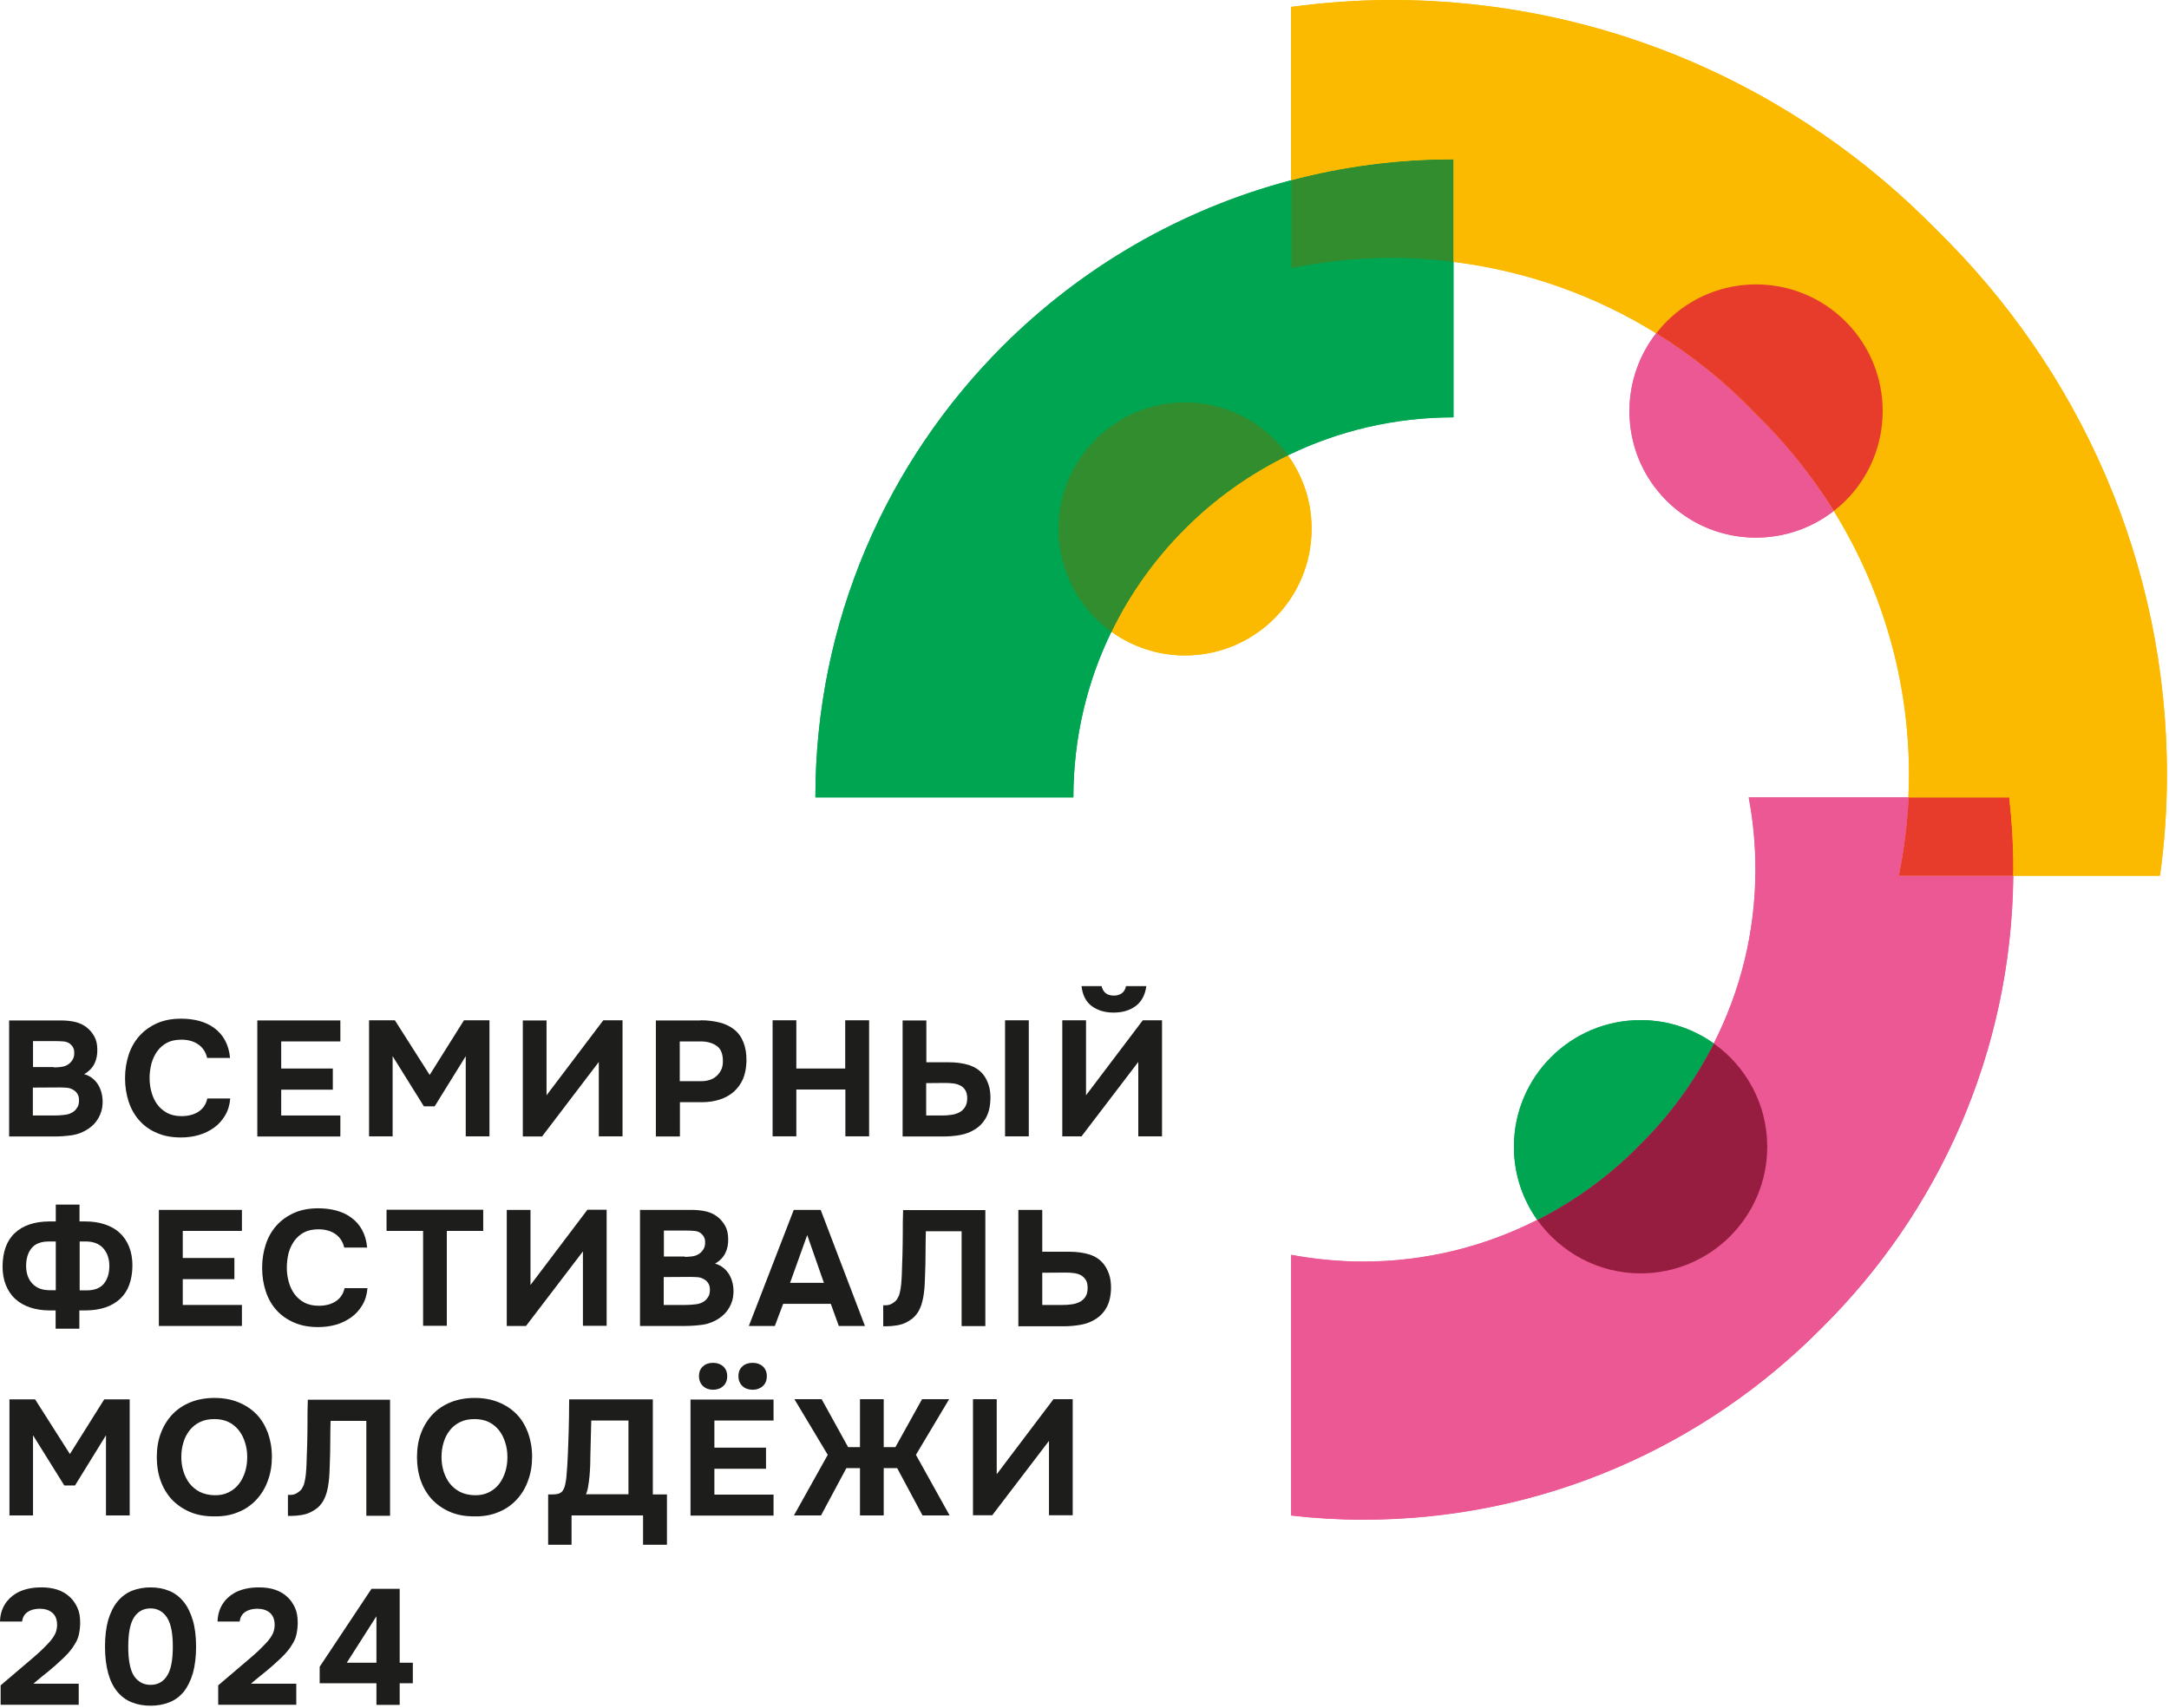 <svg width="245" height="193" viewBox="0 0 245 193" fill="none" xmlns="http://www.w3.org/2000/svg">
<path d="M193.589 117.892C191.253 116.226 188.41 115.248 185.313 115.248C177.417 115.248 171.006 121.658 171.006 129.554C171.006 132.633 171.984 135.494 173.65 137.83C176.24 141.47 180.496 143.861 185.313 143.861C193.209 143.861 199.619 137.45 199.619 129.554C199.619 124.737 197.247 120.5 193.589 117.892Z" fill="#00A552"/>
<path d="M208.475 36.327C202.879 30.732 193.824 30.732 188.247 36.327C187.83 36.744 187.45 37.197 187.088 37.649C182.705 43.263 183.085 51.394 188.247 56.556C193.408 61.717 201.539 62.097 207.153 57.715C207.606 57.352 208.058 56.972 208.475 56.556C214.053 50.978 214.053 41.905 208.475 36.327Z" fill="#EB5893"/>
<path d="M145.471 51.431C142.882 47.809 138.644 45.436 133.845 45.436C125.949 45.436 119.539 51.847 119.539 59.743C119.539 64.542 121.911 68.761 125.533 71.369C127.887 73.053 130.748 74.049 133.845 74.049C141.741 74.049 148.151 67.638 148.151 59.743C148.17 56.646 147.155 53.785 145.471 51.431Z" fill="#FBBA00"/>
<path d="M226.964 90.094H215.573H197.518C198.025 92.756 198.278 95.49 198.278 98.225C198.278 105.306 196.576 111.988 193.57 117.892C191.397 122.184 188.554 126.059 185.149 129.409C181.817 132.814 177.923 135.657 173.631 137.83C167.71 140.836 161.027 142.539 153.965 142.539C151.23 142.539 148.496 142.267 145.834 141.778V171.224C148.532 171.532 151.248 171.695 153.965 171.695C174.211 171.695 192.538 163.401 205.757 150.036C218.959 136.979 227.199 118.906 227.398 98.967C227.398 98.732 227.416 98.497 227.416 98.261C227.434 95.509 227.271 92.792 226.964 90.094Z" fill="#EB5893"/>
<path d="M218.778 26.005C203.114 9.978 181.292 0 157.152 0C153.349 0 149.582 0.29 145.834 0.779V20.355V30.297C149.546 29.555 153.313 29.138 157.152 29.138C159.542 29.138 161.878 29.301 164.178 29.591C172.491 30.623 180.241 33.43 187.069 37.649C191.143 40.167 194.874 43.173 198.17 46.614C201.592 49.928 204.598 53.658 207.134 57.715C212.53 66.425 215.645 76.657 215.645 87.631C215.645 88.446 215.609 89.279 215.573 90.094C215.428 93.082 215.066 96.034 214.468 98.949H227.398H243.986C244.493 95.219 244.765 91.434 244.765 87.631C244.801 63.492 234.805 41.67 218.778 26.005Z" fill="#FBBA00"/>
<path d="M145.852 20.373C133.339 23.669 122.129 30.243 113.237 39.134C100.181 52.191 92.103 70.21 92.103 90.094H121.242C121.242 83.393 122.781 77.037 125.534 71.387C127.634 67.041 130.46 63.111 133.828 59.743C137.196 56.374 141.144 53.549 145.472 51.449C151.14 48.696 157.479 47.157 164.179 47.157V29.609V18.019C157.859 18.001 151.72 18.816 145.852 20.373Z" fill="#00A552"/>
<path d="M1.031 128.395V115.284H6.844C7.442 115.284 8.003 115.338 8.529 115.465C9.036 115.592 9.488 115.809 9.869 116.135C10.176 116.389 10.448 116.715 10.665 117.113C10.883 117.511 10.991 118 10.991 118.562C11.009 119.159 10.901 119.703 10.665 120.174C10.43 120.644 10.05 121.043 9.506 121.351C9.887 121.459 10.213 121.622 10.484 121.858C10.756 122.075 10.973 122.347 11.136 122.636C11.299 122.926 11.426 123.252 11.498 123.596C11.571 123.94 11.607 124.302 11.589 124.665C11.571 125.262 11.408 125.806 11.118 126.313C10.828 126.82 10.448 127.218 9.977 127.526C9.416 127.906 8.818 128.142 8.148 128.25C7.478 128.341 6.826 128.395 6.174 128.395H1.031ZM6.084 120.59C6.355 120.59 6.627 120.572 6.899 120.536C7.17 120.5 7.424 120.427 7.659 120.282C7.858 120.155 8.021 119.992 8.166 119.775C8.311 119.558 8.384 119.322 8.384 119.033C8.402 118.743 8.347 118.489 8.239 118.308C8.13 118.127 7.985 117.982 7.84 117.874C7.641 117.747 7.406 117.674 7.152 117.656C6.899 117.638 6.627 117.62 6.355 117.62H3.73V120.554H6.084V120.59ZM3.711 126.023H6.156C6.518 126.023 6.899 126.005 7.297 125.95C7.696 125.914 8.04 125.787 8.329 125.57C8.51 125.443 8.637 125.262 8.764 125.063C8.873 124.864 8.927 124.61 8.927 124.302C8.927 124.013 8.873 123.777 8.746 123.578C8.619 123.379 8.474 123.234 8.275 123.125C8.058 122.999 7.822 122.908 7.569 122.89C7.297 122.872 7.025 122.854 6.736 122.854L3.711 122.872V126.023Z" fill="#1D1D1B"/>
<path d="M16.896 121.785C16.896 122.347 16.968 122.872 17.113 123.397C17.258 123.922 17.475 124.375 17.765 124.773C18.055 125.172 18.435 125.48 18.87 125.733C19.322 125.969 19.866 126.095 20.5 126.095C21.296 126.095 21.948 125.914 22.455 125.57C22.962 125.226 23.288 124.719 23.415 124.103H26.005C25.95 124.828 25.751 125.48 25.425 126.023C25.099 126.566 24.683 127.037 24.176 127.399C23.669 127.761 23.089 128.051 22.455 128.232C21.822 128.413 21.151 128.504 20.445 128.504C19.413 128.504 18.508 128.341 17.729 127.997C16.95 127.671 16.28 127.2 15.755 126.602C15.212 126.005 14.813 125.298 14.541 124.484C14.27 123.669 14.125 122.781 14.125 121.803C14.125 120.844 14.27 119.974 14.541 119.141C14.813 118.326 15.23 117.602 15.773 117.004C16.316 116.407 16.986 115.936 17.765 115.592C18.544 115.248 19.449 115.085 20.481 115.085C21.206 115.085 21.876 115.175 22.51 115.338C23.143 115.519 23.705 115.773 24.194 116.135C24.683 116.497 25.099 116.95 25.407 117.511C25.715 118.073 25.914 118.743 25.987 119.522H23.397C23.252 118.888 22.944 118.399 22.437 118.019C21.93 117.656 21.278 117.457 20.5 117.457C19.866 117.457 19.322 117.566 18.87 117.801C18.417 118.037 18.055 118.363 17.765 118.761C17.475 119.159 17.258 119.63 17.113 120.137C16.968 120.699 16.896 121.242 16.896 121.785Z" fill="#1D1D1B"/>
<path d="M38.445 115.266V117.656H31.763V120.717H37.594V123.107H31.763V126.023H38.445V128.395H29.064V115.284H38.445V115.266Z" fill="#1D1D1B"/>
<path d="M44.603 115.266L48.533 121.441L52.408 115.266H55.288V128.377H52.608V119.322L49.094 124.991H47.881L44.35 119.322V128.377H41.688V115.266H44.603Z" fill="#1D1D1B"/>
<path d="M61.735 123.741L68.146 115.266H70.319V128.377H67.638V119.974L61.228 128.395H59.055V115.284H61.735V123.741Z" fill="#1D1D1B"/>
<path d="M79.137 115.266C79.933 115.266 80.64 115.356 81.292 115.519C81.925 115.682 82.487 115.954 82.94 116.316C83.392 116.678 83.736 117.149 83.972 117.747C84.207 118.326 84.334 119.051 84.316 119.902C84.298 120.644 84.171 121.296 83.936 121.876C83.682 122.455 83.338 122.926 82.903 123.325C82.469 123.705 81.943 124.013 81.328 124.212C80.712 124.411 80.06 124.52 79.336 124.52H76.8V128.395H74.084V115.284H79.137V115.266ZM79.173 122.147C79.499 122.147 79.825 122.111 80.114 122.021C80.404 121.93 80.676 121.803 80.893 121.604C81.11 121.423 81.292 121.188 81.436 120.916C81.581 120.644 81.654 120.318 81.654 119.956C81.672 119.123 81.455 118.526 80.984 118.181C80.513 117.837 79.897 117.656 79.155 117.656H76.782V122.147H79.173Z" fill="#1D1D1B"/>
<path d="M89.931 120.717H95.472V115.266H98.171V128.377H95.49V123.089H89.95V128.377H87.269V115.266H89.95V120.717H89.931Z" fill="#1D1D1B"/>
<path d="M101.955 128.395V115.284H104.636V120.011H107.153C108.022 120.011 108.783 120.119 109.435 120.318C110.086 120.536 110.612 120.862 111.01 121.333C111.282 121.659 111.499 122.057 111.644 122.492C111.807 122.944 111.879 123.469 111.879 124.085C111.861 124.954 111.698 125.697 111.372 126.276C111.046 126.856 110.612 127.309 110.05 127.635C109.579 127.924 109.036 128.124 108.439 128.232C107.841 128.341 107.171 128.395 106.483 128.395H101.955ZM104.636 126.023H106.41C106.754 126.023 107.098 126.005 107.443 125.95C107.787 125.914 108.076 125.806 108.348 125.679C108.62 125.534 108.837 125.335 109 125.081C109.163 124.828 109.253 124.484 109.253 124.067C109.253 123.705 109.181 123.397 109.036 123.162C108.891 122.926 108.71 122.763 108.475 122.636C108.239 122.528 107.986 122.437 107.678 122.401C107.37 122.365 107.062 122.347 106.736 122.347L104.617 122.365V126.023H104.636ZM113.527 115.266H116.207V128.377H113.527V115.266Z" fill="#1D1D1B"/>
<path d="M122.672 123.741L129.083 115.266H131.256V128.377H128.576V119.974L122.165 128.377H119.992V115.266H122.672V123.741ZM125.787 114.397C124.791 114.397 123.958 114.143 123.306 113.654C122.654 113.165 122.274 112.405 122.165 111.409H124.429C124.61 112.133 125.063 112.477 125.823 112.477C126.186 112.477 126.475 112.386 126.729 112.205C126.964 112.024 127.127 111.753 127.182 111.409H129.482C129.355 112.405 128.938 113.165 128.286 113.654C127.598 114.161 126.783 114.397 125.787 114.397Z" fill="#1D1D1B"/>
<path d="M6.301 137.993V136.092H8.982V137.993H9.652C10.448 137.993 11.173 138.102 11.825 138.319C12.477 138.536 13.056 138.844 13.509 139.279C13.98 139.695 14.324 140.221 14.577 140.836C14.831 141.452 14.958 142.176 14.958 142.973C14.94 144.621 14.487 145.889 13.563 146.74C12.64 147.591 11.372 148.026 9.724 148.044H8.963V150.108H6.283V148.044H5.613C4.816 148.044 4.074 147.935 3.422 147.718C2.77 147.501 2.209 147.193 1.738 146.758C1.267 146.342 0.923 145.816 0.669 145.201C0.416 144.585 0.289 143.861 0.289 143.064C0.307 141.416 0.76 140.148 1.683 139.297C2.589 138.446 3.875 138.011 5.523 137.993H6.301ZM6.301 145.78V140.257H5.523C4.617 140.257 3.965 140.51 3.549 141.036C3.132 141.561 2.933 142.249 2.951 143.118C2.969 143.915 3.223 144.567 3.675 145.038C4.146 145.527 4.78 145.762 5.595 145.762H6.301V145.78ZM9 140.257V145.78H9.778C10.684 145.78 11.336 145.527 11.752 145.001C12.169 144.476 12.368 143.788 12.35 142.919C12.332 142.122 12.078 141.47 11.626 140.981C11.155 140.492 10.521 140.257 9.706 140.257H9Z" fill="#1D1D1B"/>
<path d="M27.326 136.671V139.062H20.644V142.122H26.475V144.513H20.644V147.428H27.326V149.8H17.945V136.689H27.326V136.671Z" fill="#1D1D1B"/>
<path d="M32.398 143.209C32.398 143.77 32.471 144.295 32.615 144.82C32.76 145.346 32.978 145.798 33.267 146.197C33.557 146.595 33.919 146.903 34.372 147.157C34.825 147.392 35.368 147.519 36.002 147.519C36.799 147.519 37.451 147.338 37.958 146.994C38.465 146.649 38.791 146.142 38.918 145.527H41.507C41.453 146.251 41.254 146.903 40.928 147.446C40.602 147.99 40.185 148.46 39.678 148.823C39.171 149.185 38.592 149.475 37.958 149.656C37.324 149.837 36.654 149.927 35.948 149.927C34.915 149.927 34.01 149.764 33.231 149.42C32.453 149.094 31.782 148.623 31.239 148.026C30.696 147.428 30.297 146.722 30.026 145.907C29.754 145.092 29.609 144.205 29.609 143.227C29.609 142.267 29.754 141.398 30.026 140.565C30.297 139.75 30.714 139.025 31.257 138.428C31.801 137.83 32.471 137.359 33.249 137.015C34.028 136.671 34.934 136.508 35.966 136.508C36.69 136.508 37.36 136.599 37.994 136.762C38.628 136.943 39.189 137.196 39.678 137.559C40.167 137.921 40.584 138.373 40.892 138.935C41.199 139.496 41.399 140.166 41.471 140.945H38.881C38.736 140.311 38.429 139.822 37.922 139.442C37.414 139.08 36.763 138.881 35.984 138.881C35.35 138.881 34.807 138.989 34.354 139.225C33.901 139.46 33.539 139.786 33.249 140.184C32.96 140.583 32.742 141.054 32.597 141.561C32.471 142.104 32.398 142.647 32.398 143.209Z" fill="#1D1D1B"/>
<path d="M43.662 139.062V136.671H54.582V139.062H50.471V149.782H47.791V139.062H43.662Z" fill="#1D1D1B"/>
<path d="M59.941 145.146L66.351 136.671H68.524V149.782H65.844V141.38L59.415 149.8H57.242V136.689H59.922V145.146H59.941Z" fill="#1D1D1B"/>
<path d="M72.291 149.8V136.689H78.104C78.702 136.689 79.263 136.744 79.789 136.87C80.296 136.997 80.748 137.214 81.129 137.54C81.437 137.794 81.708 138.12 81.925 138.518C82.143 138.917 82.251 139.406 82.251 139.967C82.27 140.565 82.161 141.108 81.925 141.579C81.69 142.05 81.31 142.448 80.766 142.756C81.147 142.865 81.473 143.028 81.744 143.263C82.016 143.48 82.233 143.752 82.396 144.042C82.559 144.331 82.686 144.657 82.759 145.002C82.831 145.346 82.867 145.708 82.849 146.07C82.831 146.668 82.668 147.211 82.378 147.718C82.088 148.225 81.708 148.623 81.237 148.931C80.676 149.312 80.078 149.547 79.408 149.656C78.738 149.746 78.086 149.8 77.416 149.8H72.291ZM77.344 141.995C77.615 141.995 77.887 141.977 78.159 141.941C78.43 141.905 78.684 141.832 78.919 141.687C79.119 141.561 79.282 141.398 79.426 141.18C79.571 140.963 79.644 140.728 79.644 140.438C79.662 140.148 79.607 139.895 79.499 139.714C79.39 139.532 79.245 139.388 79.1 139.279C78.901 139.152 78.666 139.08 78.412 139.062C78.159 139.044 77.887 139.025 77.615 139.025H74.99V141.959H77.344V141.995ZM74.971 147.428H77.416C77.778 147.428 78.159 147.41 78.557 147.356C78.956 147.32 79.3 147.193 79.589 146.975C79.77 146.849 79.897 146.668 80.024 146.468C80.133 146.269 80.187 146.016 80.187 145.708C80.187 145.418 80.133 145.183 80.006 144.983C79.879 144.784 79.734 144.639 79.535 144.531C79.318 144.404 79.082 144.313 78.829 144.295C78.557 144.277 78.286 144.259 77.996 144.259L74.971 144.277V147.428Z" fill="#1D1D1B"/>
<path d="M88.464 147.301L87.522 149.8H84.588L89.659 136.689H92.701L97.7 149.8H94.748L93.842 147.301H88.464ZM89.243 144.929H93.064L91.18 139.532L89.243 144.929Z" fill="#1D1D1B"/>
<path d="M104.581 139.062C104.563 139.877 104.545 140.71 104.545 141.543C104.545 142.376 104.527 143.209 104.491 144.024C104.473 144.331 104.473 144.657 104.455 145.001C104.436 145.346 104.418 145.69 104.364 146.052C104.328 146.396 104.255 146.758 104.165 147.102C104.074 147.446 103.947 147.772 103.785 148.08C103.603 148.406 103.368 148.696 103.114 148.913C102.843 149.13 102.553 149.312 102.245 149.456C101.937 149.601 101.593 149.692 101.231 149.746C100.869 149.8 100.507 149.837 100.145 149.837H99.764V147.464H100C100.235 147.464 100.452 147.428 100.633 147.338C100.815 147.247 100.978 147.138 101.122 147.012C101.267 146.885 101.376 146.722 101.448 146.559C101.539 146.396 101.593 146.233 101.629 146.07C101.702 145.78 101.756 145.454 101.792 145.092C101.829 144.73 101.847 144.35 101.865 143.969C101.883 143.589 101.883 143.209 101.901 142.828C101.919 142.466 101.919 142.122 101.937 141.832C101.955 141.017 101.974 140.203 101.974 139.369C101.974 138.555 101.974 137.667 102.01 136.707H111.3V149.819H108.62V139.098H104.581V139.062Z" fill="#1D1D1B"/>
<path d="M115.029 149.8V136.689H117.728V141.416H120.788C121.657 141.416 122.4 141.524 123.052 141.724C123.686 141.923 124.211 142.267 124.609 142.738C124.881 143.064 125.098 143.462 125.261 143.915C125.424 144.368 125.497 144.893 125.497 145.527C125.478 146.396 125.315 147.138 124.989 147.718C124.664 148.297 124.229 148.75 123.668 149.076C123.197 149.366 122.653 149.565 122.038 149.674C121.422 149.782 120.788 149.837 120.1 149.837H115.029V149.8ZM117.728 147.428H120.046C120.39 147.428 120.734 147.41 121.06 147.356C121.386 147.32 121.694 147.211 121.965 147.084C122.237 146.939 122.454 146.74 122.617 146.486C122.78 146.233 122.853 145.889 122.853 145.472C122.853 145.11 122.78 144.802 122.635 144.585C122.49 144.368 122.309 144.187 122.074 144.06C121.838 143.933 121.567 143.861 121.277 143.824C120.987 143.788 120.679 143.77 120.353 143.77L117.728 143.788V147.428Z" fill="#1D1D1B"/>
<path d="M3.966 158.095L7.896 164.27L11.771 158.095H14.65V171.206H11.97V162.151L8.475 167.819H7.262L3.73 162.151V171.206H1.068V158.095H3.966Z" fill="#1D1D1B"/>
<path d="M24.23 157.932C25.226 157.932 26.132 158.095 26.929 158.421C27.725 158.747 28.414 159.199 28.975 159.779C29.536 160.358 29.953 161.065 30.261 161.879C30.55 162.694 30.713 163.6 30.713 164.578C30.713 165.538 30.569 166.443 30.261 167.258C29.971 168.091 29.536 168.797 28.975 169.413C28.414 170.011 27.744 170.5 26.929 170.825C26.114 171.17 25.208 171.333 24.176 171.314C23.144 171.314 22.238 171.151 21.441 170.807C20.645 170.463 19.975 169.992 19.413 169.413C18.87 168.815 18.435 168.109 18.145 167.294C17.856 166.479 17.711 165.592 17.711 164.632C17.711 163.636 17.856 162.731 18.164 161.916C18.471 161.101 18.906 160.394 19.468 159.797C20.029 159.199 20.717 158.747 21.514 158.421C22.329 158.095 23.234 157.932 24.23 157.932ZM20.482 164.596C20.482 165.157 20.554 165.701 20.717 166.226C20.88 166.733 21.097 167.185 21.405 167.584C21.713 167.982 22.093 168.29 22.564 168.544C23.035 168.779 23.578 168.906 24.212 168.924C24.81 168.942 25.353 168.833 25.824 168.598C26.295 168.363 26.675 168.055 26.983 167.656C27.291 167.258 27.526 166.787 27.689 166.262C27.852 165.737 27.925 165.193 27.925 164.614C27.925 164.053 27.852 163.527 27.689 163.002C27.526 162.477 27.309 162.024 27.001 161.626C26.693 161.227 26.313 160.902 25.842 160.666C25.371 160.431 24.828 160.322 24.194 160.322C23.578 160.322 23.035 160.431 22.564 160.666C22.093 160.902 21.713 161.209 21.405 161.608C21.097 162.006 20.862 162.459 20.717 162.966C20.554 163.491 20.482 164.034 20.482 164.596Z" fill="#1D1D1B"/>
<path d="M37.34 160.485C37.322 161.3 37.304 162.133 37.304 162.966C37.304 163.799 37.286 164.632 37.25 165.447C37.232 165.755 37.232 166.081 37.214 166.425C37.196 166.769 37.178 167.113 37.123 167.475C37.087 167.819 37.014 168.181 36.924 168.526C36.833 168.87 36.707 169.196 36.544 169.503C36.363 169.829 36.127 170.119 35.874 170.337C35.602 170.554 35.312 170.735 35.004 170.88C34.697 171.025 34.352 171.115 33.99 171.17C33.628 171.224 33.266 171.26 32.904 171.26H32.523V168.888H32.759C32.994 168.888 33.212 168.852 33.393 168.761C33.574 168.67 33.737 168.562 33.882 168.435C34.026 168.308 34.135 168.145 34.208 167.982C34.298 167.819 34.352 167.656 34.389 167.493C34.461 167.204 34.515 166.878 34.552 166.515C34.588 166.153 34.606 165.773 34.624 165.393C34.642 165.012 34.642 164.632 34.66 164.252C34.678 163.89 34.678 163.545 34.697 163.256C34.715 162.441 34.733 161.626 34.733 160.793C34.733 159.978 34.733 159.091 34.769 158.131H44.059V171.242H41.379V160.521H37.34V160.485Z" fill="#1D1D1B"/>
<path d="M53.621 157.932C54.617 157.932 55.523 158.095 56.319 158.421C57.116 158.747 57.804 159.199 58.366 159.779C58.927 160.358 59.344 161.065 59.651 161.879C59.941 162.694 60.104 163.6 60.104 164.578C60.104 165.538 59.959 166.443 59.651 167.258C59.362 168.091 58.927 168.797 58.366 169.413C57.804 170.011 57.134 170.5 56.319 170.825C55.504 171.17 54.599 171.333 53.567 171.314C52.534 171.314 51.629 171.151 50.832 170.807C50.035 170.463 49.365 169.992 48.804 169.413C48.261 168.815 47.826 168.109 47.536 167.294C47.246 166.479 47.102 165.592 47.102 164.632C47.102 163.636 47.246 162.731 47.554 161.916C47.862 161.101 48.297 160.394 48.858 159.797C49.42 159.199 50.108 158.747 50.905 158.421C51.719 158.095 52.607 157.932 53.621 157.932ZM49.872 164.596C49.872 165.157 49.945 165.701 50.108 166.226C50.271 166.733 50.488 167.185 50.796 167.584C51.104 167.982 51.484 168.29 51.955 168.544C52.426 168.779 52.969 168.906 53.603 168.924C54.2 168.942 54.744 168.833 55.215 168.598C55.685 168.363 56.066 168.055 56.374 167.656C56.681 167.258 56.917 166.787 57.08 166.262C57.243 165.737 57.315 165.193 57.315 164.614C57.315 164.053 57.243 163.527 57.08 163.002C56.917 162.477 56.7 162.024 56.392 161.626C56.084 161.227 55.704 160.902 55.233 160.666C54.762 160.431 54.219 160.322 53.585 160.322C52.969 160.322 52.426 160.431 51.955 160.666C51.484 160.902 51.104 161.209 50.796 161.608C50.488 162.006 50.253 162.459 50.108 162.966C49.945 163.491 49.872 164.034 49.872 164.596Z" fill="#1D1D1B"/>
<path d="M75.28 174.52H72.636V171.206H64.56V174.52H61.916V168.833H62.405C62.622 168.833 62.822 168.815 62.984 168.779C63.147 168.743 63.292 168.67 63.437 168.562C63.528 168.471 63.6 168.363 63.673 168.218C63.745 168.073 63.799 167.91 63.836 167.747C63.872 167.584 63.908 167.421 63.926 167.276C63.944 167.113 63.962 166.968 63.98 166.841C64.053 166.026 64.107 165.193 64.143 164.342C64.18 163.491 64.198 162.658 64.234 161.825C64.27 160.594 64.288 159.362 64.288 158.095H73.741V168.833H75.335V174.52H75.28ZM70.989 168.833V160.485H66.787L66.679 164.686C66.679 164.976 66.679 165.302 66.661 165.664C66.642 166.026 66.624 166.407 66.588 166.787C66.552 167.167 66.498 167.548 66.443 167.892C66.389 168.254 66.299 168.562 66.19 168.815H70.989V168.833Z" fill="#1D1D1B"/>
<path d="M87.376 158.095V160.485H80.694V163.546H86.525V165.936H80.694V168.852H87.376V171.224H77.996V158.113H87.376V158.095ZM80.549 153.966C81.02 153.966 81.4 154.111 81.69 154.364C81.98 154.636 82.143 154.998 82.143 155.469C82.143 155.94 81.998 156.32 81.69 156.592C81.4 156.863 81.002 157.008 80.549 157.008C80.078 157.008 79.698 156.863 79.408 156.592C79.118 156.32 78.955 155.94 78.955 155.469C78.955 154.998 79.1 154.636 79.408 154.364C79.698 154.092 80.078 153.966 80.549 153.966ZM85.022 153.966C85.493 153.966 85.873 154.111 86.163 154.364C86.453 154.636 86.616 154.998 86.616 155.469C86.616 155.94 86.471 156.32 86.163 156.592C85.873 156.863 85.475 157.008 85.022 157.008C84.533 157.008 84.153 156.863 83.863 156.592C83.573 156.32 83.41 155.94 83.41 155.469C83.41 154.998 83.555 154.636 83.863 154.364C84.153 154.092 84.551 153.966 85.022 153.966Z" fill="#1D1D1B"/>
<path d="M99.82 165.864V171.206H97.139V165.864H95.6L92.739 171.206H89.678L93.499 164.36L89.733 158.076H92.811L95.799 163.491H97.139V158.076H99.82V163.491H101.142L104.148 158.076H107.208L103.46 164.36L107.263 171.206H104.202L101.341 165.864H99.82Z" fill="#1D1D1B"/>
<path d="M112.585 166.552L118.995 158.076H121.168V171.188H118.488V162.785L112.077 171.188H109.904V158.076H112.585V166.552Z" fill="#1D1D1B"/>
<path d="M3.604 187.396C3.893 187.142 4.201 186.888 4.509 186.599C4.817 186.309 5.107 186.019 5.397 185.711C5.686 185.422 5.922 185.114 6.121 184.788C6.32 184.462 6.429 184.082 6.447 183.683C6.465 183.031 6.302 182.542 5.922 182.216C5.56 181.89 5.053 181.745 4.437 181.745C3.875 181.764 3.441 181.89 3.097 182.126C2.753 182.379 2.553 182.723 2.499 183.194H0C0.018 182.47 0.199 181.836 0.525 181.293C0.851 180.749 1.286 180.333 1.829 180.007C2.227 179.772 2.662 179.609 3.133 179.5C3.604 179.391 4.093 179.337 4.618 179.337C6.012 179.319 7.117 179.681 7.914 180.442C8.258 180.768 8.53 181.166 8.747 181.637C8.964 182.108 9.055 182.669 9.055 183.321C9.055 183.792 9 184.226 8.91 184.661C8.819 185.078 8.638 185.476 8.403 185.82C8.258 186.074 8.095 186.291 7.932 186.49C7.769 186.689 7.606 186.888 7.425 187.051C7.262 187.233 7.081 187.396 6.881 187.577C6.682 187.758 6.483 187.939 6.248 188.156C5.795 188.555 5.36 188.917 4.944 189.243C4.527 189.569 4.129 189.913 3.767 190.221H8.892V192.593H0.072V190.402L3.604 187.396Z" fill="#1D1D1B"/>
<path d="M17.004 179.337C17.765 179.337 18.453 179.464 19.087 179.717C19.721 179.971 20.264 180.387 20.717 180.931C21.17 181.474 21.514 182.18 21.767 183.013C22.021 183.846 22.148 184.86 22.148 186.019C22.148 187.196 22.021 188.192 21.785 189.044C21.532 189.877 21.188 190.583 20.753 191.126C20.3 191.669 19.775 192.068 19.123 192.321C18.489 192.575 17.783 192.702 17.004 192.702C16.226 192.702 15.519 192.575 14.886 192.321C14.252 192.068 13.709 191.669 13.256 191.126C12.803 190.583 12.459 189.895 12.223 189.044C11.988 188.21 11.861 187.196 11.861 186.019C11.861 184.86 11.988 183.864 12.223 183.013C12.477 182.18 12.821 181.474 13.274 180.931C13.727 180.387 14.27 179.971 14.904 179.717C15.556 179.464 16.244 179.337 17.004 179.337ZM17.004 190.347C17.801 190.347 18.417 190.021 18.852 189.351C19.304 188.681 19.522 187.577 19.522 186.037C19.522 184.498 19.304 183.411 18.852 182.723C18.399 182.053 17.783 181.709 17.004 181.709C16.208 181.709 15.574 182.053 15.139 182.723C14.704 183.393 14.487 184.498 14.487 186.037C14.487 187.577 14.704 188.681 15.139 189.351C15.592 190.003 16.208 190.347 17.004 190.347Z" fill="#1D1D1B"/>
<path d="M28.178 187.396C28.468 187.142 28.776 186.888 29.084 186.599C29.391 186.309 29.681 186.019 29.971 185.711C30.261 185.422 30.496 185.114 30.695 184.788C30.894 184.462 31.003 184.082 31.021 183.683C31.039 183.031 30.876 182.542 30.496 182.216C30.134 181.89 29.627 181.745 29.011 181.745C28.45 181.764 28.015 181.89 27.671 182.126C27.327 182.379 27.128 182.723 27.073 183.194H24.574C24.592 182.47 24.773 181.836 25.099 181.293C25.425 180.749 25.86 180.333 26.403 180.007C26.802 179.772 27.236 179.609 27.707 179.5C28.178 179.391 28.667 179.337 29.192 179.337C30.587 179.319 31.691 179.681 32.488 180.442C32.832 180.768 33.104 181.166 33.321 181.637C33.538 182.108 33.629 182.669 33.629 183.321C33.629 183.792 33.575 184.226 33.484 184.661C33.394 185.078 33.212 185.476 32.977 185.82C32.832 186.074 32.669 186.291 32.506 186.49C32.343 186.689 32.18 186.888 31.999 187.051C31.836 187.233 31.655 187.396 31.456 187.577C31.257 187.758 31.057 187.939 30.822 188.156C30.369 188.555 29.935 188.917 29.518 189.243C29.102 189.569 28.703 189.913 28.341 190.221H33.466V192.593H24.647V190.402L28.178 187.396Z" fill="#1D1D1B"/>
<path d="M45.146 187.848H46.631V190.166H45.146V192.611H42.52V190.166H36.109V188.301L41.959 179.5H45.146V187.848ZM39.17 187.848H42.52V182.597L39.17 187.848Z" fill="#1D1D1B"/>
<path d="M145.854 20.373V30.315C149.566 29.573 153.333 29.156 157.172 29.156C159.562 29.156 161.899 29.319 164.198 29.609V18.019C157.86 18.001 151.721 18.816 145.854 20.373Z" fill="#328D2E"/>
<path d="M226.965 90.094H215.574C215.429 93.082 215.067 96.034 214.469 98.949H227.399C227.399 98.714 227.417 98.479 227.417 98.243C227.435 95.509 227.272 92.792 226.965 90.094Z" fill="#E73B2B"/>
<path d="M214.488 98.931C215.068 96.016 215.448 93.064 215.593 90.076H197.538C198.045 92.738 198.298 95.472 198.298 98.207C198.298 105.288 196.596 111.97 193.59 117.874C197.23 120.463 199.62 124.719 199.62 129.536C199.62 137.432 193.21 143.842 185.314 143.842C180.497 143.842 176.241 141.452 173.652 137.812C167.73 140.818 161.047 142.521 153.985 142.521C151.25 142.521 148.516 142.249 145.854 141.76V171.206C148.552 171.514 151.268 171.677 153.985 171.677C174.231 171.677 192.558 163.383 205.778 150.018C218.979 136.961 227.219 118.888 227.418 98.949H214.488V98.931Z" fill="#EB5893"/>
<path d="M193.589 117.892C191.253 116.226 188.41 115.248 185.313 115.248C177.417 115.248 171.006 121.658 171.006 129.554C171.006 132.633 171.984 135.494 173.65 137.83C177.942 135.657 181.818 132.814 185.168 129.409C188.573 126.077 191.416 122.184 193.589 117.892Z" fill="#00A552"/>
<path d="M185.313 143.861C193.209 143.861 199.619 137.45 199.619 129.554C199.619 124.737 197.229 120.481 193.589 117.892C191.416 122.184 188.573 126.059 185.168 129.409C181.836 132.814 177.942 135.657 173.65 137.83C176.258 141.47 180.514 143.861 185.313 143.861Z" fill="#971D40"/>
<path d="M218.778 26.005C203.114 9.978 181.292 0 157.152 0C153.349 0 149.582 0.29 145.834 0.779V20.355C151.701 18.816 157.84 17.983 164.178 17.983V29.573C172.491 30.605 180.241 33.412 187.05 37.631C187.413 37.178 187.793 36.726 188.209 36.309C193.787 30.713 202.86 30.713 208.438 36.309C214.033 41.905 214.033 50.96 208.438 56.538C208.021 56.954 207.568 57.334 207.116 57.697C212.512 66.407 215.627 76.639 215.627 87.613C215.627 88.428 215.591 89.261 215.555 90.076H226.945C227.253 92.774 227.416 95.49 227.416 98.207C227.416 98.442 227.398 98.678 227.398 98.913H243.986C244.493 95.183 244.765 91.398 244.765 87.595C244.801 63.492 234.805 41.67 218.778 26.005Z" fill="#FBBA00"/>
<path d="M187.07 37.649C182.687 43.263 183.067 51.394 188.229 56.556C193.39 61.717 201.521 62.097 207.135 57.715C204.618 53.64 201.611 49.909 198.171 46.614C194.875 43.173 191.144 40.167 187.07 37.649Z" fill="#EB5893"/>
<path d="M208.475 36.327C202.879 30.732 193.824 30.732 188.247 36.327C187.83 36.744 187.45 37.197 187.088 37.649C191.162 40.167 194.893 43.173 198.189 46.614C201.611 49.928 204.618 53.658 207.153 57.715C207.606 57.352 208.058 56.972 208.475 56.556C214.053 50.978 214.053 41.905 208.475 36.327Z" fill="#E73B2B"/>
<path d="M164.197 29.591C161.897 29.301 159.543 29.138 157.171 29.138C153.35 29.138 149.565 29.555 145.852 30.297V20.355C133.339 23.651 122.129 30.224 113.237 39.116C100.181 52.173 92.103 70.192 92.103 90.076H121.242C121.242 83.375 122.781 77.019 125.534 71.369C121.912 68.779 119.54 64.542 119.54 59.743C119.54 51.847 125.95 45.436 133.846 45.436C138.645 45.436 142.883 47.809 145.472 51.431C151.14 48.678 157.479 47.139 164.179 47.139V29.591H164.197Z" fill="#00A552"/>
<path d="M125.533 71.369C127.887 73.053 130.748 74.049 133.845 74.049C141.741 74.049 148.151 67.638 148.151 59.743C148.151 56.628 147.155 53.767 145.471 51.431C141.125 53.531 137.195 56.356 133.827 59.725C130.459 63.111 127.652 67.041 125.533 71.369Z" fill="#FBBA00"/>
<path d="M133.865 45.455C125.969 45.455 119.559 51.865 119.559 59.761C119.559 64.56 121.931 68.797 125.553 71.387C127.654 67.041 130.479 63.111 133.847 59.743C137.215 56.374 141.163 53.549 145.491 51.449C142.884 47.809 138.646 45.455 133.865 45.455Z" fill="#328D2E"/>
</svg>
